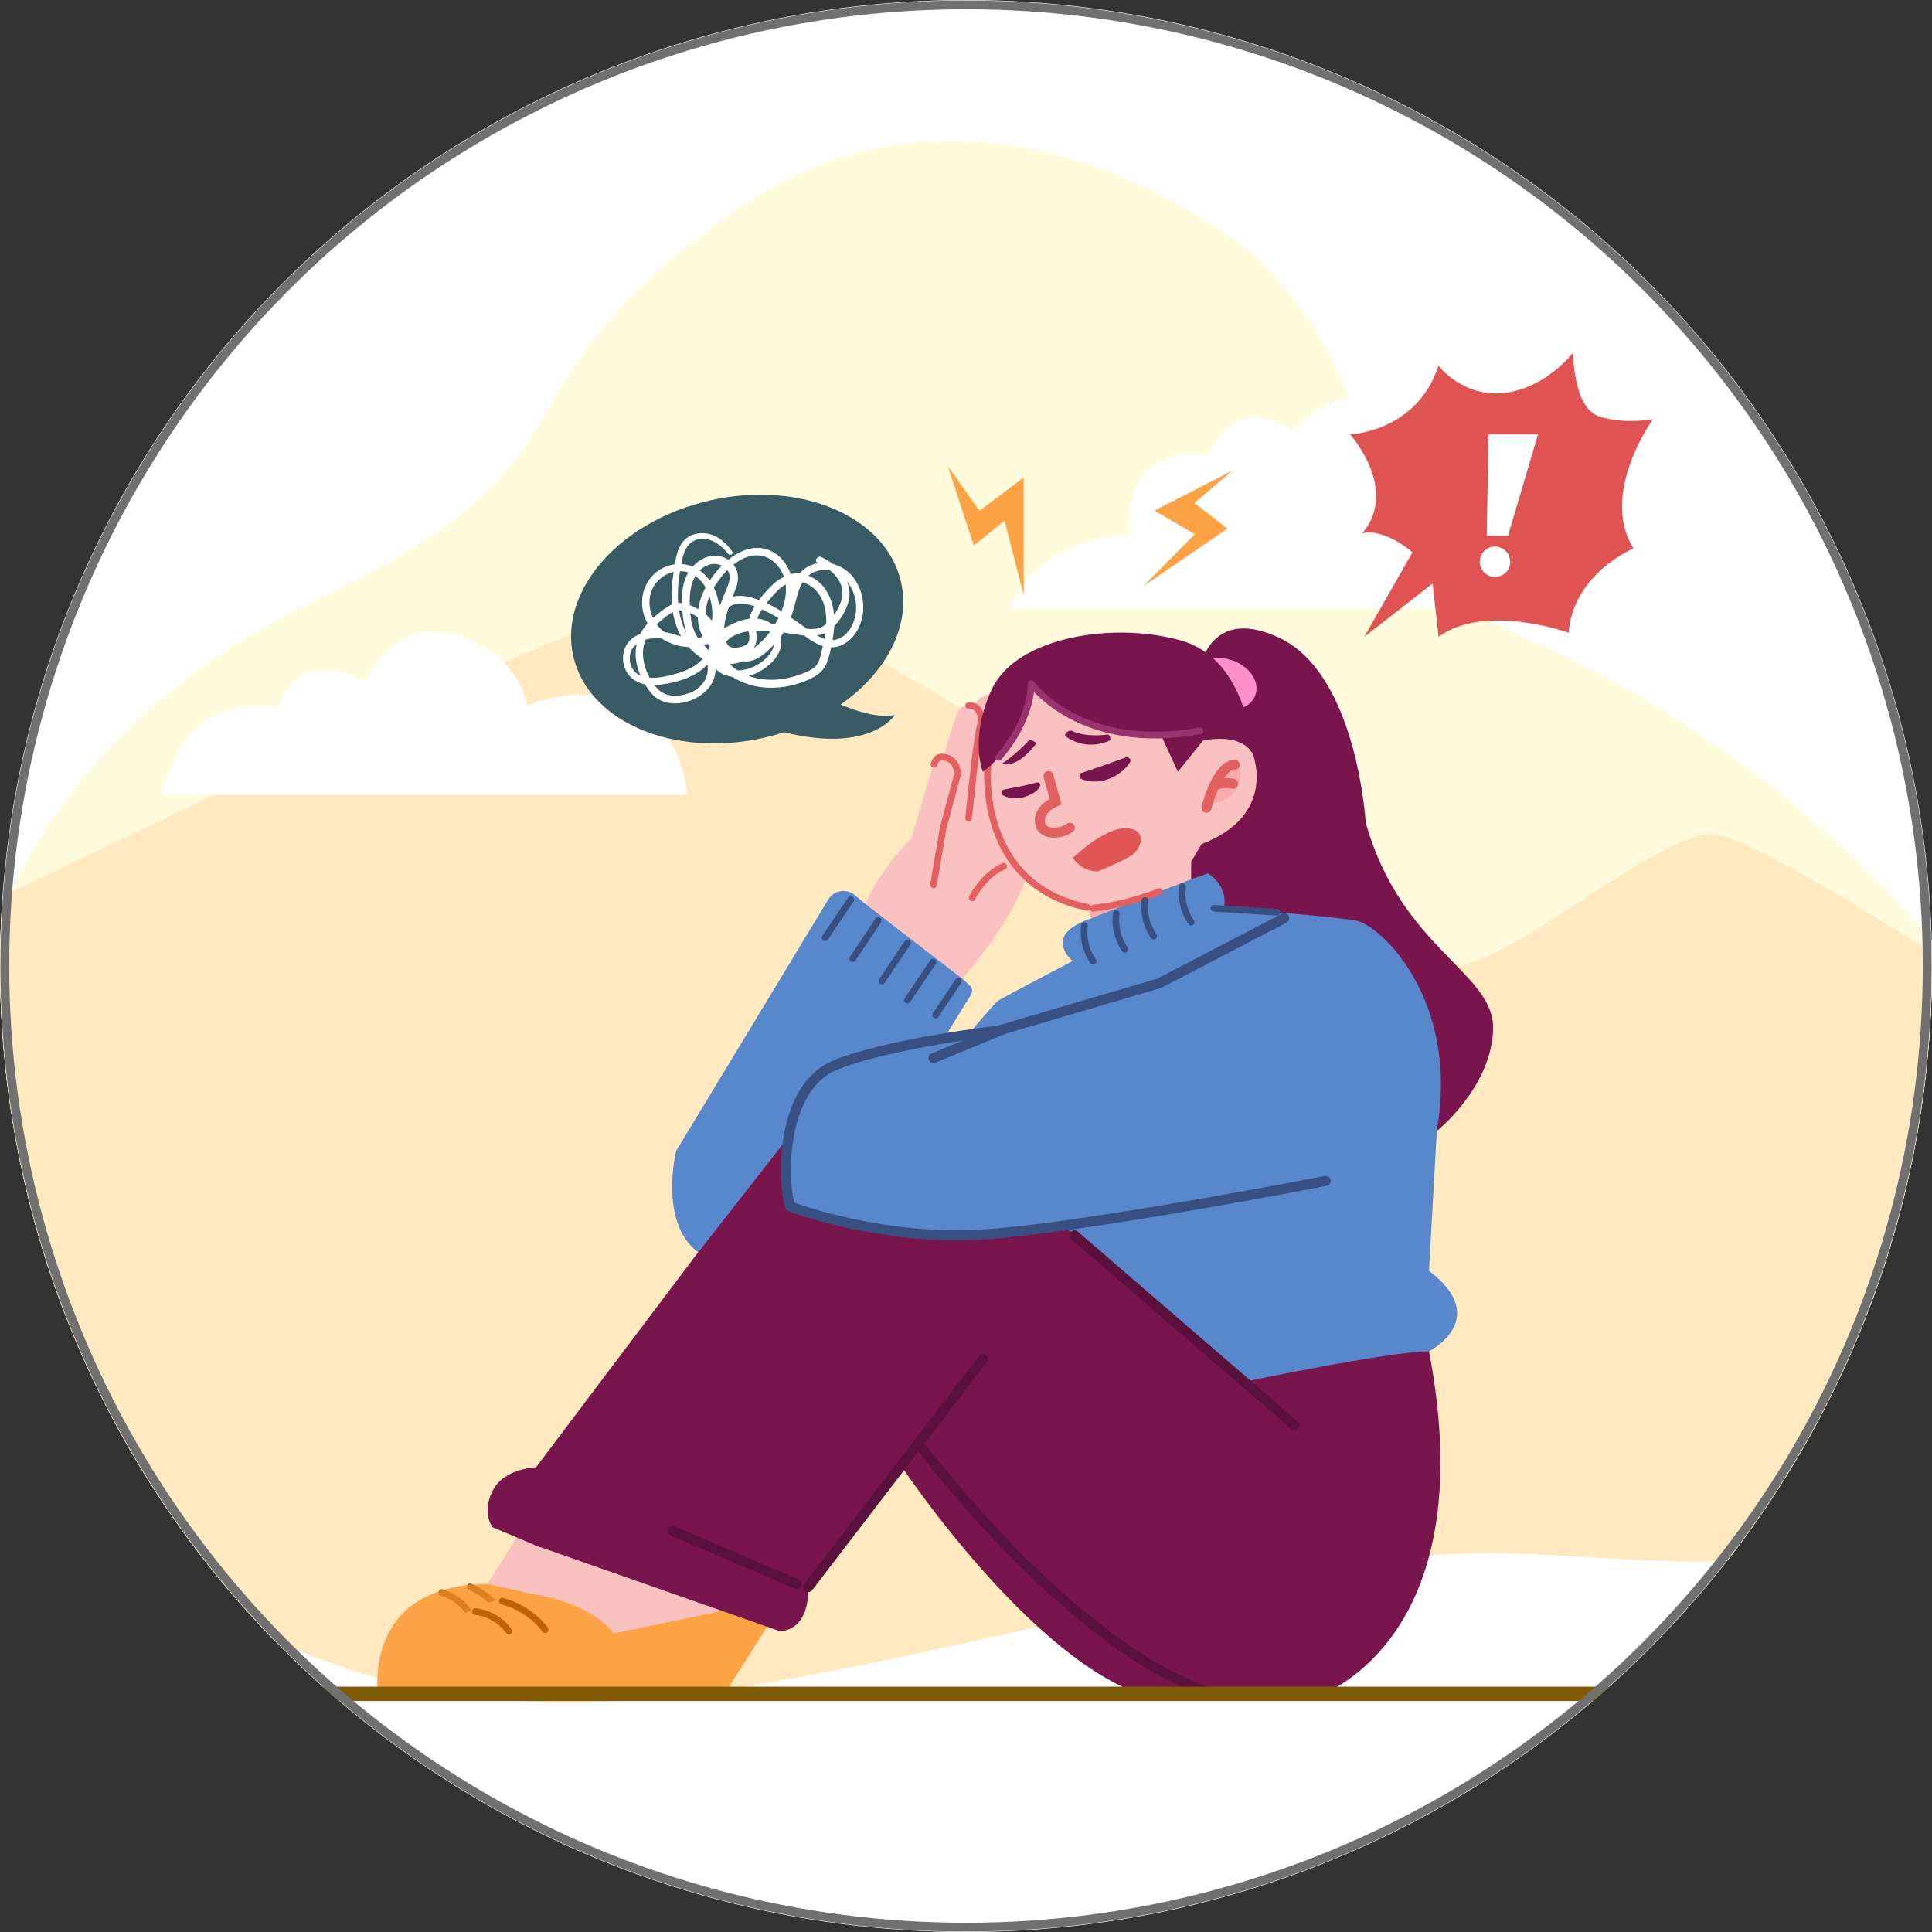 <?xml version="1.0" encoding="UTF-8"?><svg xmlns="http://www.w3.org/2000/svg" xmlns:xlink="http://www.w3.org/1999/xlink" viewBox="0 0 220 220"><rect x="0" y="0" width="220" height="220" fill="#333333" stroke="none"/><defs><style>.cls-1,.cls-2,.cls-3,.cls-4,.cls-5,.cls-6,.cls-7,.cls-8,.cls-9,.cls-10{fill:none;}.cls-2{stroke:#c1610a;}.cls-2,.cls-3,.cls-4,.cls-5,.cls-6,.cls-8,.cls-9,.cls-10{stroke-linecap:round;}.cls-2,.cls-3,.cls-9,.cls-10{stroke-width:.76px;}.cls-2,.cls-4,.cls-5,.cls-6,.cls-9,.cls-10{stroke-linejoin:round;}.cls-11{clip-path:url(#clippath);}.cls-12,.cls-13{fill:#f9c1c0;}.cls-14,.cls-15{fill:#fff;}.cls-16,.cls-17{fill:#fda345;}.cls-18{fill:#ff90c8;}.cls-19{fill:#e05353;}.cls-20{fill:#e25555;}.cls-21{fill:#5887cb;}.cls-22{fill:#385b64;}.cls-23,.cls-24,.cls-25{fill:#79154d;}.cls-3,.cls-8{stroke:#e26060;stroke-miterlimit:10;}.cls-4,.cls-5,.cls-8{stroke-width:1.14px;}.cls-4,.cls-9{stroke:#375081;}.cls-5{stroke:#59113c;}.cls-26{fill:#f4807d;}.cls-26,.cls-24{opacity:.33;}.cls-26,.cls-24,.cls-13,.cls-17,.cls-25{mix-blend-mode:multiply;}.cls-13,.cls-17,.cls-25{opacity:.44;}.cls-27{fill:#ffe9c0;}.cls-27,.cls-15,.cls-28{fill-rule:evenodd;}.cls-28{fill:#fffbdc;}.cls-6{stroke:#805a00;stroke-width:1.63px;}.cls-29{isolation:isolate;}.cls-7{stroke:#707070;}.cls-10{stroke:#993370;}</style><clipPath id="clippath"><circle class="cls-1" cx="110" cy="110" r="110"/></clipPath></defs><g class="cls-29"><g id="Ebene_1"><g id="Gruppe_303"><g id="Gruppe_295"><g id="Ellipse_94-2"><circle class="cls-14" cx="110" cy="110" r="110"/></g></g><g id="Gruppe_223"><g class="cls-11"><g><path class="cls-28" d="M142.5,28.78s-29.93-25.42-59.21-4.51c-29.28,20.92-12.87,27.67-47.3,44.09C1.55,84.77-4.99,113.48-5.69,128.32c-.7,14.84,9.5,42.61,23.97,51.38,14.47,8.77,31.14,17.17,61.39,13.09,30.25-4.08,70.07-17.11,93.4-15.9,23.33,1.21,32.26,2.9,44.89-7.08,42.96-33.93-8.85-81.86-44.09-97.1-22.69-9.82-13.03-26.71-31.37-43.93Z"/><path class="cls-15" d="M167.52,69.24c-9.19-6.34-10.24-14.68-13.86-23.83-4.27,.61-6.59,3.82-6.59,3.82,0,0-1.65-1.87-4.75-1.61s-4.75,4.28-4.75,4.28c0,0-4.13-1.11-7.23,1.88-.26,.32-.49,.67-.67,1.05-1.69,3.62-.97,6.03-.97,6.03,0,0-4.43,0-8.53,2.49-4.1,2.49-5.15,5.87-5.15,5.87h52.49Z"/><path class="cls-27" d="M1.07,101.72c-4.89,10.1-6.43,19.8-6.76,26.6-.7,14.84,9.5,42.61,23.97,51.38,14.47,8.77,31.14,17.17,61.39,13.09,30.25-4.08,70.07-17.11,93.4-15.9,23.33,1.21,32.26,2.9,44.89-7.08,23.28-18.39,18.73-40.88,4.07-60.06-10.08-6.41-22.81-14.12-26.43-14.68-6.27-.97-22.04,13.84-29.77,14.96-7.72,1.13-74.82-41.67-82.54-43.6-5.67-1.42-55.9,22.48-82.22,35.29Z"/><path class="cls-15" d="M78.25,90.5c-.12-1.57-.86-6.62-5.4-9.67-5.42-3.64-12.81-.52-12.81-.52,0,0-.75-5.73-7.99-7.98-7.23-2.26-10.47,5.29-10.47,5.29,0,0-2.6-1.69-5.69-1.17-3.09,.52-4.26,4.08-4.26,4.08,0,0-4.33-.91-8.14,1.47-3.24,2.03-4.76,7.06-5.14,8.5h59.89Z"/><g><g><path class="cls-16" d="M50.98,193.25h-7.9s-2.13-12.73,12.46-12.88l4.28-6.76,8.53,2.07-17.37,17.57Z"/><path class="cls-2" d="M50.3,181.34s2.3,.56,3.4,2.82"/><path class="cls-2" d="M57.81,184.68s-1.2-2.6-4.29-4"/><path class="cls-17" d="M50.98,193.25h-7.9s-2.13-12.73,12.46-12.88l4.28-6.76,8.53,2.07-17.37,17.57Z"/><polygon class="cls-12" points="55.54 180.37 61.6 181.69 66.88 174.3 58.82 175.19 55.54 180.37"/><polygon class="cls-13" points="55.54 180.37 61.6 181.69 66.88 174.3 58.82 175.19 55.54 180.37"/><path class="cls-16" d="M63.91,175.19l-4.09,6.22s-8.45,1.28-10.03,5.53c-1.58,4.24,1.18,6.32,1.18,6.32h31.29l6.02-9.48-24.38-8.59Z"/><path class="cls-12" d="M69.9,186l14.58-3.04-3.5-1.76-17.08-6.02-4.09,6.22s6.82,.59,10.08,4.59Z"/><path class="cls-23" d="M79.5,142.61l-18.46,24.48s-3.65,.1-4.94,2.67c-1.28,2.57,0,4.15,0,4.15l5.43,2.28,22.98-8.1,15.92-31.39-9.43-14.66-11.5,20.58Z"/><path class="cls-25" d="M79.5,142.61l-18.46,24.48s-3.65,.1-4.94,2.67c-1.28,2.57,0,4.15,0,4.15l5.43,2.28,22.98-8.1,15.92-31.39-9.43-14.66-11.5,20.58Z"/><path class="cls-23" d="M92.04,133.73l-26.21,35.68s-4.29-1.04-5.58,2.12c-1.28,3.16,.69,4.44,.69,4.44l27.84,9.77s3.36,.2,3.26-5.03l10.66-13.67s14.96,22.46,28.16,26.21h18.93s19.35-5.92,12.93-39.39l-37.53-22.51-33.14,2.37Z"/><path class="cls-21" d="M98.55,102.93l-1.24-1.02c-.95-.78-2.36-.53-2.99,.51l-17.33,28.64s-2.02,8.19,2.52,11.55l11.75-15.03,12.34-3.04,6.96-11.26c.21-.34,.15-.78-.13-1.05l-.83-.79-11.03-8.51Z"/><path class="cls-21" d="M118.41,137.19l22.88,20.24s16.88-3.55,21.43-3.55c0,0,7.21-3.65,0-9.18l.89-15.89,2.76-9.87s-5.03-12.84-9.28-15.5c-4.24-2.66-19.37-5.67-19.37-5.67l-7.4,1.85-6.07,4.96s-2.89,.89-3.18,2.37c-.3,1.48,1.09,2.47,1.09,2.47,0,0-7.9,4.15-8.44,4.49-.54,.35-4.87,5.54-4.87,5.54l9.58,17.75Z"/><path class="cls-12" d="M98.55,102.93l11.03,8.51s7.7-8.66,7.7-13.92-3.18-18.63-3.18-18.63c0,0-2.47-.3-3.16,1.53,0,0-.99-.35-1.58,.25-.59,.59-1.92,5.57-1.92,5.57,0,0-.59-.14-.89,.31-.3,.44-2.78,8.94-2.78,8.94,0,0-3.54,3.4-5.22,7.45Z"/><path class="cls-3" d="M110.3,93.18s.83-8.78,1.39-10.86c0,0,.29-2.01-1.39-1.98"/><path class="cls-12" d="M112.48,87.45s-1.24,13.31,11.37,15.88l.4,1.23,11.4-4.44,6.81-3.33,2.49-15.18-26.06-5.73s-5.91,5.36-6.41,11.56Z"/><path class="cls-3" d="M113.69,83.03c-.62,1.37-1.09,2.87-1.21,4.42,0,0-1.24,13.31,11.37,15.88"/><path class="cls-23" d="M142.63,85.76s2.94,7.03-5.8,10.36l-1.18,2v2l1.92-.67s2.35,1.41,1.8,3.92c0,0,11.99,.94,14.95,1.43,2.96,.49,11.94,9.18,9.28,23.99,0,0,6.12-4.84,6.42-11.45,.3-6.61-10.46-9.18-14.51-23.69,0,0-.99-16.85-9.8-21-8.81-4.15-9.4,4.96-9.4,4.96l6.32,8.14Z"/><path class="cls-24" d="M142.63,85.76s2.94,7.03-5.8,10.36l-1.18,2v2l1.92-.67s2.35,1.41,1.8,3.92c0,0,11.99,.94,14.95,1.43,2.96,.49,11.94,9.18,9.28,23.99,0,0,6.12-4.84,6.42-11.45,.3-6.61-10.46-9.18-14.51-23.69,0,0-.99-16.85-9.8-21-8.81-4.15-9.4,4.96-9.4,4.96l6.32,8.14Z"/><path class="cls-18" d="M137.15,75s2.92-.66,4.89,1.23c2.01,1.94,.79,4.15-.89,4.44-1.68,.3-3.02-4.28-4-5.68Z"/><path class="cls-23" d="M111.93,87.88s4.69-3.16,5.5-10.04c0,0,5.92,7.03,14.73,5.77l1.97,4.27,2.86-3.55s4.15-.99,5.63,1.43c0,0-.39-10.59-8.09-12.81-7.7-2.22-18.81-.42-21.57,5.5-2.64,5.68-1.04,9.43-1.04,9.43Z"/><path class="cls-23" d="M114.1,86.97s1.58,.74,3.92-2.32c0,0-.41-.48-.89-.31,0,0-1.31,1.47-3.04,2.63Z"/><path class="cls-23" d="M121.26,83.78s2.21,1.9,5.17,.51c0,0,.07-.48-.24-.65,0,0-2.5,.39-4.16-.43,0,0-.6-.1-.77,.56Z"/><path class="cls-23" d="M114.36,89.9c1.3-.26,2.39-.44,3.69-.79,.18-.04,.36,.07,.4,.26-.1,.76-1.32,1.26-1.99,1.44-.75,.17-1.53,.15-2.25-.25-.17-.09-.23-.3-.14-.47,.06-.11,.17-.17,.29-.19h0Z"/><path class="cls-23" d="M123.22,87.99c1.7-.55,3.29-1.13,4.98-1.74,.21-.07,.44,.04,.51,.26,.03,.11,.01,.22-.04,.31-1.14,1.72-3.56,2.7-5.53,1.89-.34-.15-.26-.65,.09-.72h0Z"/><path class="cls-10" d="M113.71,86.24s3.58-3.74,3.72-8.4c0,0,5.6,7.87,19.22,5.38"/><path class="cls-3" d="M106.3,100.76s1.04-6.17,1.09-6.42c.05-.25,1.68-6.27,1.68-6.27,0,0-.15-1.75-1.63-1.84,0,0-.72-.3-1.09,.81"/><path class="cls-3" d="M110.7,102.24s1.2-2.52,3.59-3.6"/><path class="cls-26" d="M132.33,101.41s-6.19,2.56-8.49,1.92l.4,1.23,8.09-3.15Z"/><path class="cls-26" d="M137.53,91.38s.93-4.29,2.85-4.29,.7,4.74-2.85,4.29Z"/><path class="cls-3" d="M124.47,103.42s3.33-.26,7.56-1.89"/><path class="cls-8" d="M119.39,88.37l.81,2.91s-2,.78-1.78,2.41c.22,1.63,2.78,1.18,3.41,.56"/><path class="cls-8" d="M140.6,87.09s-1.78-.33-3.22,4.89"/><path class="cls-8" d="M140.42,89.25s-1.43-.32-2.18,.28"/><path class="cls-20" d="M122.15,97.7s3.62-3.5,6.1-3.39c2.48,.11,1.74,2.33,.63,3.07-1.11,.74-3.85,1.85-3.85,1.85,0,0-1.72,.12-2.87-1.53Z"/><path class="cls-21" d="M146.23,104.56l-14.21,7.4-18.27,5.38s-12.63,1.48-18.66,3.95c-6.02,2.47-6.12,12.63-5.13,16.09,0,0,10.54,4.05,22.52,3.16,11.98-.89,38.48-6.07,38.48-6.07,0,0,8.74-19.1-4.74-29.91Z"/><path class="cls-4" d="M146.23,104.56l-14.21,7.4-18.27,5.38s-12.63,1.48-18.66,3.95c-6.02,2.47-6.12,12.63-5.13,16.09,0,0,10.54,4.05,22.52,3.16,11.98-.89,38.48-6.07,38.48-6.07"/><line class="cls-4" x1="106.3" y1="120.48" x2="114.28" y2="117.19"/><line class="cls-9" x1="93.96" y1="106.78" x2="96.88" y2="102.44"/><line class="cls-9" x1="97.1" y1="109.16" x2="100.01" y2="104.82"/><line class="cls-9" x1="100.43" y1="111.71" x2="103.34" y2="107.37"/><line class="cls-9" x1="103.34" y1="113.88" x2="106.25" y2="109.54"/><line class="cls-9" x1="106.54" y1="115.59" x2="109.14" y2="111.71"/><path class="cls-9" d="M124.47,109.45s-1.28-1.63-.99-4.05"/><path class="cls-9" d="M128.09,108.09s-1.28-1.63-.99-4.05"/><path class="cls-9" d="M131.37,106.59s-1.28-1.63-.99-4.05"/><path class="cls-9" d="M135.64,105.01s-1.28-1.63-.99-4.05"/><line class="cls-9" x1="138.24" y1="103.42" x2="145.4" y2="103.88"/><line class="cls-5" x1="92.04" y1="180.72" x2="111.92" y2="154.76"/><line class="cls-5" x1="76.54" y1="174.3" x2="90.71" y2="180.37"/><line class="cls-5" x1="147.42" y1="162.31" x2="122.35" y2="140.67"/><path class="cls-5" d="M104.57,164.35s17.57,23.6,33.66,28.53"/><path class="cls-2" d="M54.13,183.51s2.36,.17,3.82,2.23"/><path class="cls-2" d="M62.08,185.57s-1.61-2.37-4.89-3.25"/></g><g><path class="cls-19" d="M155.36,72.51l5.48-9.62s-3.15-2.81-5.77-2.15c0,0,4.42-4.02-1.31-11.28,0,0,7.6-.27,10.04-7.82,0,0,2.74,3.63,7.48,3.11,4.74-.52,7.85-4.59,7.85-4.59,0,0,0,6.29,2.96,7.26,2.96,.96,6.14,.3,6.14,.3,0,0-6.14,8.51-2.22,14.73,0,0-6.89,2.87-7.38,9.6,0,0-9.57-3.43-14.81,.47l-.69-6.07-7.77,6.07Z"/><g><polygon class="cls-14" points="169.3 61.01 169.5 49.46 175.14 49.46 171.72 61.01 169.3 61.01"/><path class="cls-14" d="M171.97,63.97c0-.95-.77-1.73-1.73-1.73s-1.73,.77-1.73,1.73,.77,1.73,1.73,1.73,1.73-.77,1.73-1.73Z"/></g></g><g><polygon class="cls-16" points="107.93 53.08 110.89 62.12 114.4 59.3 116.57 67.79 116.57 54.37 111.53 58.17 107.93 53.08"/><polygon class="cls-16" points="131.46 58.14 136.06 60.83 130.19 66.76 139.77 60.19 136.01 57.28 140.36 53.58 131.46 58.14"/></g><g><path class="cls-22" d="M95.71,80.23c5.18-3.6,8.04-8.89,6.89-13.96-1.69-7.46-11.41-11.62-21.72-9.29-10.31,2.33-17.29,10.28-15.6,17.74,1.69,7.46,11.41,11.62,21.72,9.29,.78-.18,1.55-.39,2.29-.63,9.89,2.46,12.6-1.96,12.6-1.96-1.83,.37-4.29-.4-6.18-1.19Z"/><path class="cls-14" d="M97.18,65.75c-.59-.75-1.43-1.29-2.33-1.53-.42-.32-.87-.58-1.34-.79-.45-.2-.85,.47-.39,.67,.02,0,.04,.02,.06,.03-.59,.09-1.17,.33-1.68,.73-.16,.13-.3,.28-.43,.44-.36-.03-.71,0-1.04,.08-.37-1.12-1.1-2.1-2.23-2.64-1.72-.81-3.48-.12-4.87,1-1.37-.92-3.01-.37-4.05,.78-.41-.17-.85-.27-1.3-.3,.04-.19,.07-.38,.11-.56,.26-1.18,.86-2.24,2.2-2.3,1.28-.06,2.32,.8,3.07,1.75,.19,.23,.6-.08,.42-.32-.66-.9-1.53-1.73-2.65-1.99-.98-.23-2.12-.03-2.83,.73-.68,.72-.9,1.76-1.06,2.73-.42,.06-.84,.16-1.25,.36-2.02,.95-2.9,3.23-2.29,5.33,.11,.38,.27,.72,.45,1.04-.3,.34-.58,.71-.8,1.11-.02,.03-.03,.06-.04,.09-.4,.15-.77,.35-1.08,.64-1.46,1.33-1.05,3.93,.7,4.79,.29,.14,.6,.24,.91,.3,.21,.35,.44,.69,.7,.99,.83,.95,1.94,1.29,3.18,1.16,2.09-.21,4.23-1.74,4.16-3.97,.16,.21,.37,.4,.63,.55,.39,.23,.83,.36,1.28,.42,.39,.25,.8,.46,1.21,.63,2.24,.93,4.85,.75,7.07-.14,1.12-.45,2.1-1,2.52-2.19,.19-.53,.34-1.09,.46-1.66,.01,0,.02,0,.04,0,1.08,0,2.01-.62,2.63-1.46,1.38-1.86,1.28-4.67-.14-6.48Zm-2.66-.79c.51,.41,.94,.92,1.2,1.52,.53,1.25-.03,2.49-.74,3.53-.18-1.89-1.06-3.72-2.92-4.46,.29-.24,.62-.43,1.03-.54,.51-.14,.99-.14,1.44-.05Zm-10.53,11.38c-.32-.2-.61-.44-.86-.71,.53-.05,1.05-.16,1.55-.34,.03,0,.07,.01,.1,.02,1.2,.11,2.27-.82,3.07-1.61,.1-.1,.19-.21,.29-.31-.18,1.12-1.29,2.03-2.24,2.49-.53,.26-1.23,.45-1.91,.46Zm-10.76-1.6c-.06-.69,.06-1.33,.3-1.92,.47-.12,.97-.15,1.43-.14,.14,0,.28,.02,.42,.04,.85,.56,1.86,.9,2.92,.95,.04,0,.07,0,.11,0,.37,.43,.8,.81,1.28,1.13,.11,.07,.23,.13,.35,.19-.06,.06-.11,.13-.17,.19-.95,.96-2.29,1.41-3.58,1.72-.72,.17-1.54,.33-2.32,.27-.41-.76-.68-1.61-.74-2.43Zm5.32-5.86c-.05-1.12,.05-2.32,.63-3.29,.48,.34,.87,.79,1.17,1.3-.42,.78-.72,1.62-.84,2.48-.31-.18-.62-.33-.94-.46,0,0-.02,0-.03-.01,0,0,0-.02,0-.02Zm4.28-3.97c.63,.84-.05,2.01-.43,2.94-.12,.29-.22,.59-.32,.88-.07,.08-.12,.16-.18,.25-.09-.72-.31-1.43-.61-2.07,.4-.67,.92-1.38,1.53-2Zm4.86,7.03c-.54,.72-1.17,1.37-1.89,1.88,.43-.53,.37-1.27,.31-2.01,.35-.02,.7-.01,1.04,0,.14,0,.28,.02,.42,.03,.04,.03,.07,.07,.11,.11Zm-2.66,1.44c-.39,.31-1.33,.46-1.79,.32-.29-.09-.46-.34-.56-.64,.19-.2,.39-.36,.58-.49,.6-.39,1.29-.59,1.99-.69,.08,.51,.21,1.15-.22,1.49Zm-4.45-.07c.08,.1,.16,.2,.25,.28-.05,.15-.1,.3-.17,.45-.16-.2-.34-.4-.51-.59,.15-.04,.29-.09,.43-.14Zm-.97-1.86c.09,.37,.24,.71,.41,1.04-.15,.08-.33,.14-.52,.18-.58-.83-.8-1.85-.9-2.87,.29,.13,.58,.3,.86,.49,.01,.38,.05,.77,.14,1.15Zm9.53-2.27c-.05,.14-.11,.27-.16,.41-.55-.33-1.11-.64-1.69-.91,.18-.22,.36-.44,.54-.65,.47-.55,.99-1.13,1.63-1.49,.11,.88-.03,1.79-.32,2.63Zm-.95,.93c.15,.08,.3,.17,.45,.26-.12,.25-.25,.49-.39,.73-.12-.01-.24-.02-.36-.03-.46-.34-1.02-.56-1.57-.62-.03,0-.05,0-.08,0,.12-.37,.31-.73,.53-1.06,.49,.22,.97,.48,1.42,.72Zm-2.88,.35c-.97,.12-1.9,.55-2.75,1.01-.04,.02-.08,.04-.11,.06,.03-.25,.05-.5,.1-.75,.1-.57,.26-1.1,.44-1.63,.43-.34,1.01-.48,1.66-.41,.44,.05,.87,.16,1.29,.31-.28,.45-.5,.92-.62,1.41Zm-4.24,.23c-.21-.27-.46-.52-.73-.74,.02-.69,.17-1.39,.45-2.05,.26,.81,.41,1.86,.28,2.79Zm-3.36-1.04c.07,.84,.2,1.7,.5,2.49-.04-.08-.09-.15-.13-.23-.4-.76-.63-1.57-.76-2.41,.12,0,.25,0,.38,.02,0,.05,0,.09,.01,.14Zm-1.09,.05c.16,.97,.47,1.91,.94,2.76-.1-.03-.2-.06-.3-.09-.52-.16-1.04-.31-1.57-.39-.05-.03-.1-.06-.15-.09-.29-.23-.54-.5-.76-.79,.38-.36,.78-.69,1.2-1,.21-.15,.42-.29,.63-.4Zm13.45,.6c.34-.93,.53-1.89,.82-2.84,.13-.41,.3-.8,.51-1.15,.89,.24,1.64,.9,2.08,1.71,.5,.92,.65,1.99,.6,3.03-.16,.14-.34,.27-.54,.36-.51,.23-1.09,.24-1.64,.2-.61-.44-1.22-.88-1.85-1.3Zm3.93,1.76c-.03,.23-.08,.45-.12,.68-.29-.1-.58-.23-.85-.39,.34-.05,.66-.14,.97-.29Zm-7.2-8.76c1.07,.23,1.9,1.08,2.34,2.06,.05,.1,.08,.21,.12,.32-1.12,.55-2.05,1.63-2.83,2.65-.21-.08-.42-.16-.63-.22-.74-.23-1.6-.35-2.37-.17,.13-.34,.26-.67,.39-1.02,.34-.92,.3-1.88-.3-2.62,.97-.77,2.1-1.25,3.27-.99Zm-4.61,1.12c-.14,.15-.28,.29-.42,.44-.34,.39-.66,.81-.95,1.25-.32-.46-.71-.85-1.15-1.15,.68-.67,1.64-.98,2.52-.54Zm-4.05,.7c.08,.02,.16,.05,.24,.08-.08,.13-.15,.27-.22,.41-.44,.96-.54,2.02-.51,3.07-.14-.02-.29-.02-.43-.01-.09-1.2,.02-2.44,.21-3.63,.24,0,.48,.02,.71,.08Zm-2.98,.79c.44-.38,.98-.65,1.55-.78-.19,1.22-.29,2.47-.19,3.7-.44,.18-.83,.47-1.21,.76-.33,.25-.64,.51-.95,.79-.69-1.48-.53-3.33,.8-4.47Zm-2.37,10.96c-.92-.49-1.28-1.6-.98-2.57,.13-.42,.38-.73,.69-.96-.17,.78-.15,1.6,.03,2.39,.09,.41,.23,.81,.4,1.2-.04-.02-.09-.03-.13-.06Zm5.67,2.06c-1.22,.45-2.65,.49-3.6-.51-.12-.13-.24-.26-.35-.4,.4-.01,.81-.06,1.21-.13,1.24-.21,2.51-.57,3.59-1.22,.45-.27,.87-.61,1.23-1.01,.04,.14,.06,.3,.06,.46,.02,1.32-.95,2.38-2.13,2.82Zm15.13-4.9c-.16,.65-.27,1.41-.78,1.89-.45,.43-1.13,.68-1.7,.89-.62,.22-1.26,.39-1.91,.49-1.2,.19-2.44,.14-3.6-.21-.12-.04-.24-.08-.36-.12,.02,0,.04,0,.06-.01,1.78-.48,4.15-2.38,3.59-4.43,.12-.16,.23-.33,.34-.5,.76,.11,1.52,.24,2.29,.34,.02,0,.03,0,.05,0,.65,.48,1.35,.96,2.13,1.2-.04,.15-.07,.31-.11,.46Zm2.27-1.47c-.35,.22-.71,.31-1.06,.33,.09-.51,.16-1.02,.19-1.52,0-.02,0-.04,0-.07,.75-.77,1.39-1.83,1.64-2.84,.2-.82,.11-1.58-.19-2.26,.7,.85,1.1,2.01,1.05,3.13-.05,1.22-.56,2.55-1.63,3.23Z"/></g><line class="cls-6" x1="-17.99" y1="192.88" x2="255.97" y2="192.88"/></g></g></g></g><circle class="cls-7" cx="110" cy="110" r="109.45"/></g></g></g></svg>